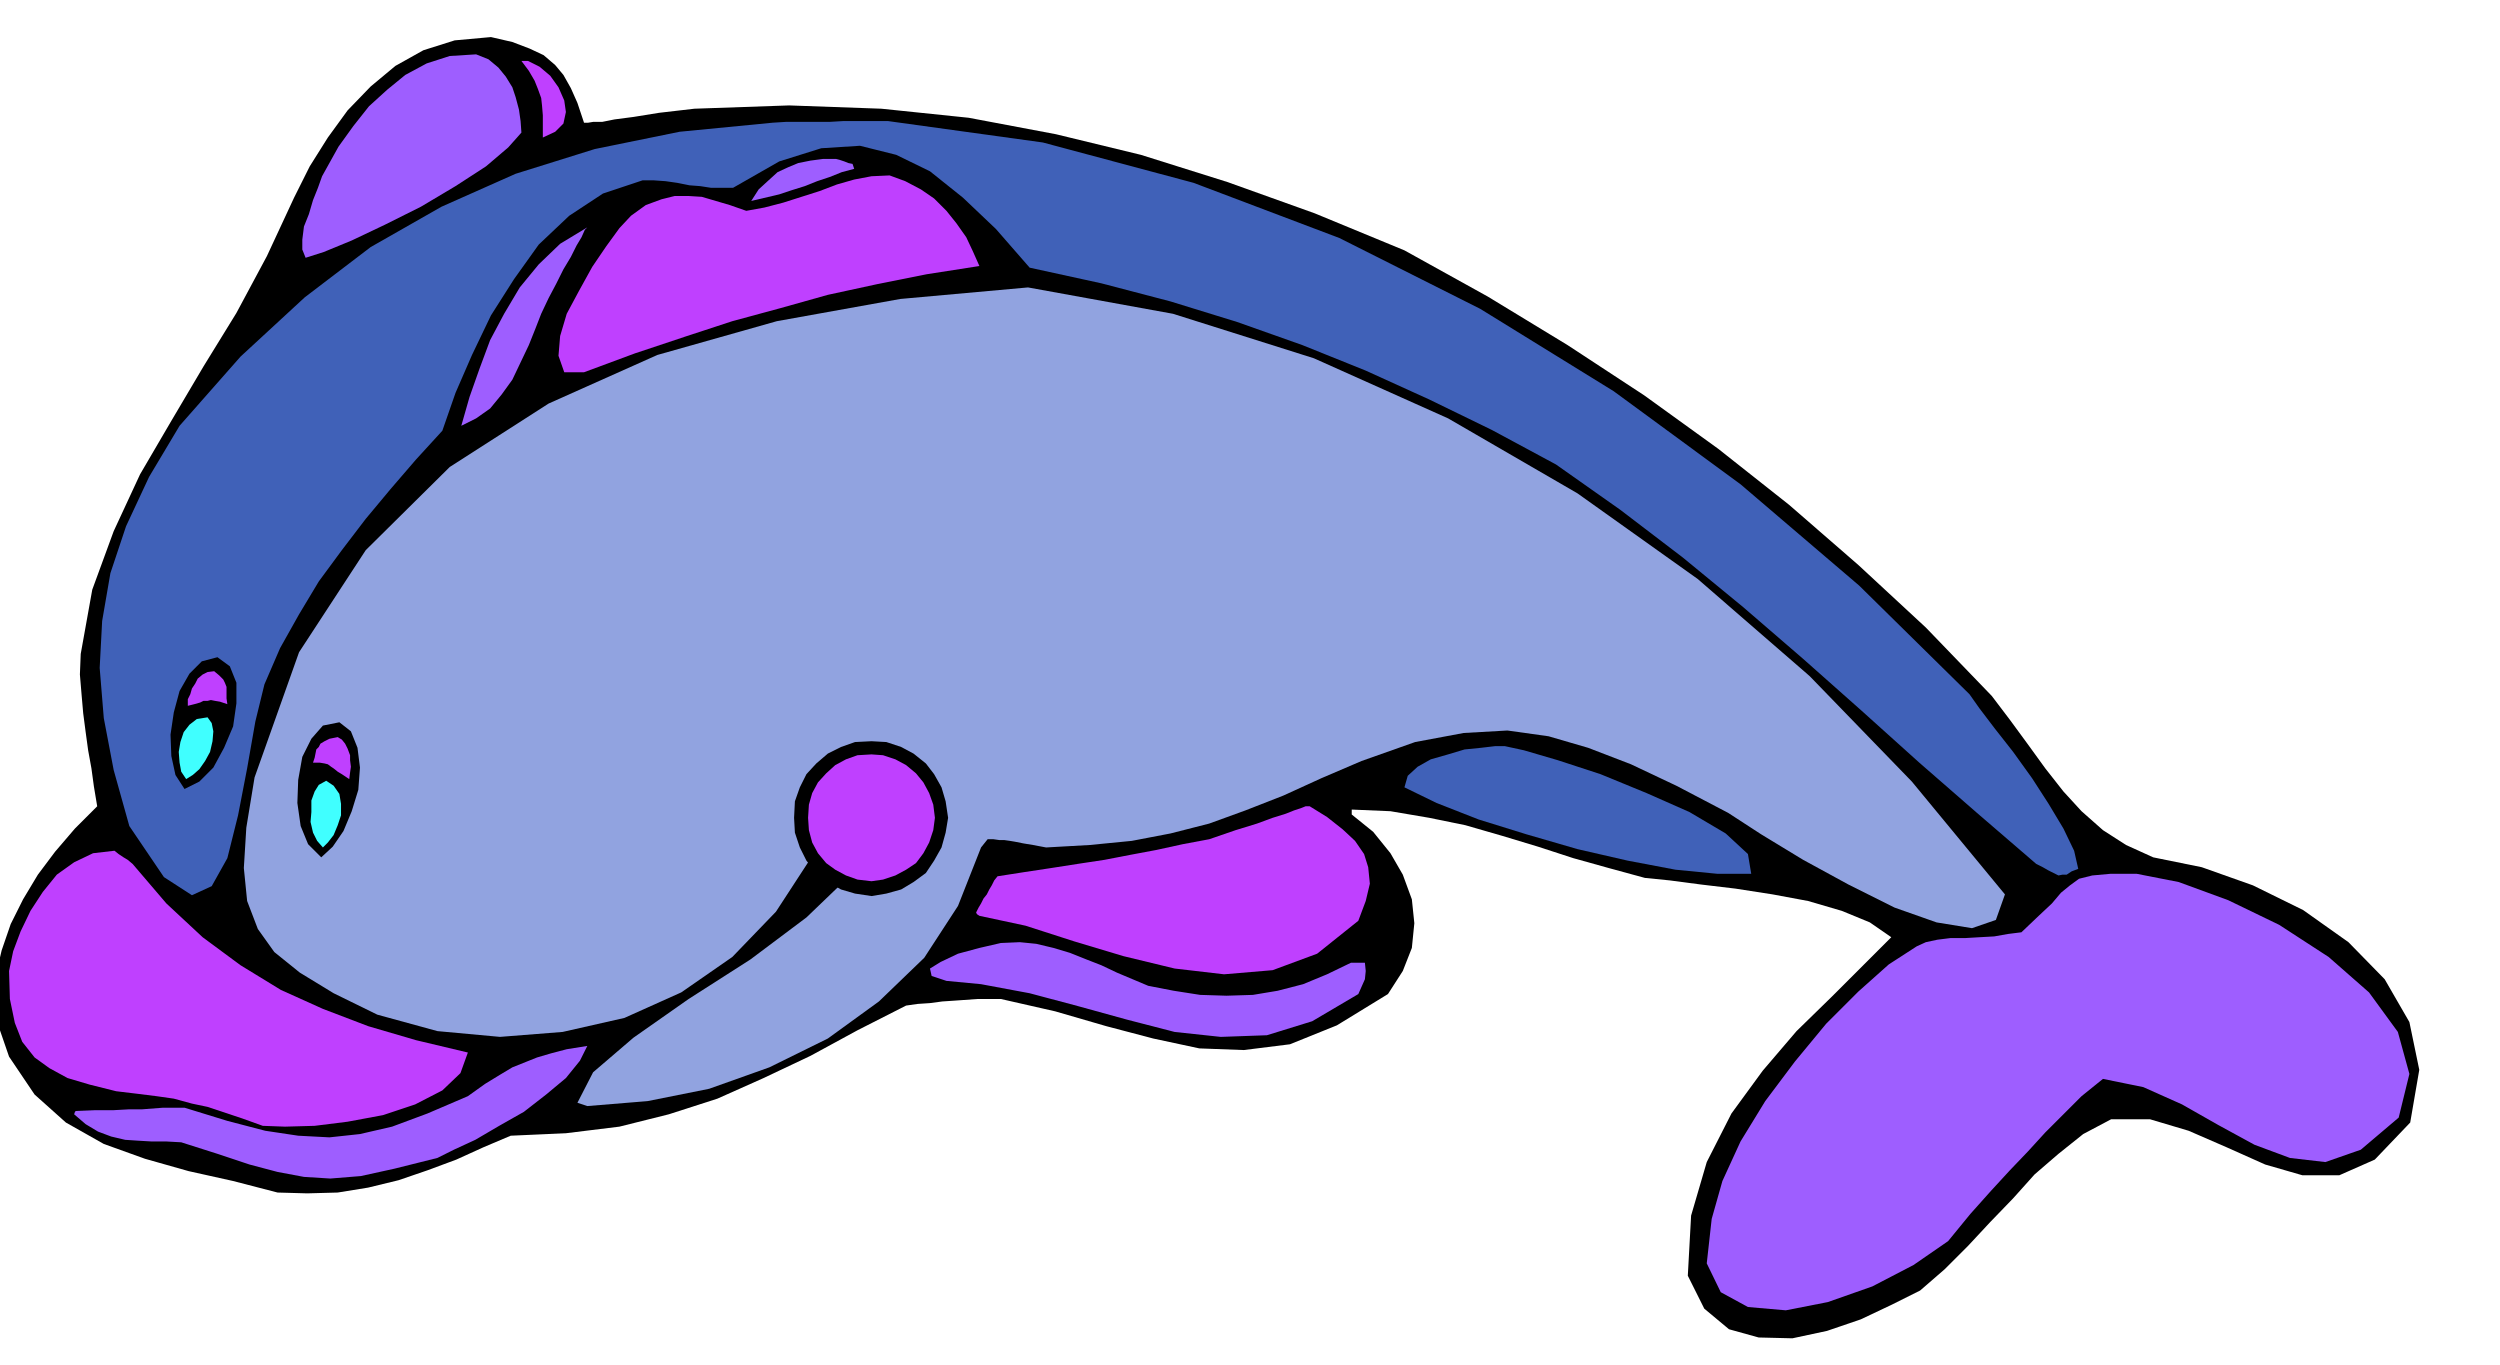 <svg xmlns="http://www.w3.org/2000/svg" fill-rule="evenodd" height="267.723" preserveAspectRatio="none" stroke-linecap="round" viewBox="0 0 3035 1657" width="490.455"><style>.brush1{fill:#000}.pen1{stroke:none}.brush2{fill:#9e5eff}.brush3{fill:#bf40ff}.brush4{fill:#4061b8}.brush6{fill:#40ffff}</style><path class="pen1 brush1" d="m596 45 26 6 21 8 17 8 14 12 10 12 9 16 8 18 8 24h5l6-1h11l15-3 23-3 31-5 43-5 115-4 112 4 106 11 106 20 103 25 105 33 106 38 109 45 101 56 97 59 93 61 90 65 86 68 84 73 82 76 80 83 22 29 22 30 21 29 22 28 22 24 26 23 28 18 33 15 59 12 62 22 61 30 55 39 44 45 30 52 12 58-11 64-43 45-43 19h-45l-45-13-47-21-46-20-47-14h-47l-34 18-30 24-29 25-26 29-28 29-27 29-28 28-30 26-34 17-38 18-41 14-42 9-41-1-36-10-30-25-20-40 4-73 19-65 30-59 38-52 41-48 43-42 39-39 33-33-26-18-34-14-41-12-43-8-45-7-42-5-38-5-30-3-44-12-43-12-43-14-43-13-45-13-44-9-47-8-47-2v6l26 21 21 26 15 26 11 30 3 29-3 30-11 28-18 28-62 38-57 23-56 7-54-2-56-12-57-15-62-18-66-15h-28l-14 1-14 1-15 1-15 2-15 1-14 2-59 30-57 31-57 27-56 25-59 19-60 15-65 8-67 3-33 14-33 15-35 13-35 12-37 9-37 6-37 1-36-1-54-14-54-12-53-15-50-18-46-26-38-34-31-46-20-58 3-37 8-34 11-32 15-30 18-30 21-28 24-28 27-27-4-24-3-22-4-22-3-22-3-23-2-23-2-24 1-25 14-78 26-71 32-69 38-65 39-66 40-65 37-69 33-71 19-38 22-35 24-33 28-29 30-25 34-19 38-12 44-4z"/><path class="pen1 brush2" d="m578 66 15 6 12 10 9 11 8 13 4 12 4 15 2 14 1 14-16 18-27 23-37 24-42 25-44 22-40 19-34 14-22 7-4-10v-12l2-16 6-15 5-17 6-15 5-14 5-9 15-27 18-25 19-24 22-20 22-18 26-14 28-9 32-2z"/><path class="pen1 brush3" d="m641 74 14 7 13 11 10 14 7 16 2 14-3 14-10 10-15 7v-27l-1-12-1-9-4-11-4-10-7-12-9-12h8z"/><path class="pen1 brush4" d="m1078 147 188 26 183 49 177 67 171 86 162 100 154 113 144 123 134 132 12 17 19 25 22 28 23 32 20 31 18 30 13 27 5 22-8 3-6 4h-5l-5 1-6-3-6-3-7-4-8-4-72-62-70-61-70-63-71-63-73-63-73-60-76-58-78-55-78-42-76-37-77-35-77-31-79-28-81-25-84-22-87-19-41-47-40-38-40-32-41-20-44-11-47 3-51 16-56 32h-27l-13-2-13-1-15-3-14-2-14-1h-14l-48 16-41 27-37 35-30 42-28 44-23 48-20 46-16 46-32 35-31 36-30 36-29 38-28 38-24 40-23 41-19 44-11 45-10 57-11 57-13 52-19 34-24 11-34-22-42-62-19-68-12-63-5-61 3-57 10-58 19-57 28-60 37-62 74-84 78-72 80-61 86-49 90-40 96-30 103-21 113-11 16-1h53l17-1h54z"/><path class="pen1 brush2" d="m1015 193 4 1 6 2 5 2 5 1 1 3 1 3-15 4-15 6-15 5-15 6-16 5-15 5-17 4-17 4 9-14 12-11 11-10 13-6 12-5 15-3 15-2h16z"/><path class="pen1 brush3" d="m1080 213 19 7 19 10 16 11 15 15 12 15 12 17 8 17 8 18-64 10-60 12-60 13-57 16-59 16-58 19-60 20-62 23h-24l-7-20 2-24 8-27 15-28 16-29 17-25 16-22 14-15 18-13 19-7 16-4h17l16 1 17 5 17 5 20 7 22-4 23-6 22-7 22-7 21-8 21-6 21-4 22-1z"/><path class="pen1 brush2" d="m713 276-3 3-4 9-6 10-7 14-9 15-9 18-9 17-9 19-7 18-8 20-10 21-10 21-13 18-14 17-17 12-18 9 10-35 12-34 13-35 17-32 19-32 23-28 26-25 33-20z"/><path class="pen1" style="fill:#91a3e0" d="m1248 349 176 32 171 54 163 73 157 91 146 104 136 118 124 128 113 137-11 31-29 10-43-7-51-18-56-28-55-30-51-31-40-26-63-33-55-26-52-20-48-14-50-7-53 3-59 11-65 23-49 21-46 21-46 18-44 16-47 12-47 9-51 5-53 3-16-3-12-2-10-2-6-1-7-1h-6l-7-1h-7l-4 5-4 5-28 71-41 63-55 53-62 45-71 35-73 26-75 15-73 6-6-2-6-2 19-37 49-42 67-47 75-48 68-51 51-49 22-46-19-40-12 3-9 5-8 6-5 7-5 7-4 10-3 11-2 13-43 66-53 55-62 43-69 31-75 17-76 6-76-7-73-20-53-26-41-25-31-25-20-28-13-34-4-40 3-49 10-61 54-152 81-124 102-101 120-77 132-59 145-41 150-27 155-14z"/><path class="pen1 brush1" d="m264 798 15 11 8 20v25l-4 28-11 26-13 24-17 17-18 9-11-17-5-23-1-26 4-27 7-26 12-21 15-15 19-5z"/><path class="pen1 brush3" d="m260 815 6 5 5 5 2 4 2 5v14l1 7-9-3-6-1-5-1-4 1h-5l-4 2-7 2-8 2v-8l3-6 2-7 4-6 3-6 6-5 6-3 8-1z"/><path class="pen1 brush6" d="m252 871 5 7 2 10-1 12-3 13-6 11-7 10-8 7-8 5-6-9-2-11-1-13 2-12 4-12 7-9 9-7 13-2z"/><path class="pen1 brush1" d="m412 877-20 4-14 16-11 22-5 28-1 28 4 28 9 22 16 16 14-13 13-19 10-24 8-26 2-27-3-24-8-20-14-11z"/><path class="pen1 brush3" d="m410 895-10 2-6 3-5 3-2 4-3 3-1 5-1 5-2 6h8l6 1 4 1 4 3 3 2 5 4 5 3 9 6 1-8 1-7-1-8v-6l-3-8-3-6-4-5-5-3z"/><path class="pen1 brush6" d="m396 948-9 5-5 8-4 11v14l-1 12 3 13 5 10 7 8 6-6 7-9 5-12 4-12v-14l-2-12-7-10-9-6z"/><path class="pen1 brush4" d="m1827 906 23 5 41 12 52 17 56 23 52 23 44 26 27 25 4 24h-41l-51-5-58-11-61-14-62-18-58-18-51-20-39-19 4-14 12-11 16-9 21-6 20-6 20-2 17-2h12z"/><path class="pen1 brush3" d="m1590 979 21 13 19 15 15 14 11 16 5 16 2 20-5 21-9 24-50 40-54 20-59 5-60-7-62-15-60-18-59-19-56-12-3-2-1-2 3-6 3-5 3-6 4-5 3-6 3-5 3-6 4-5 32-5 33-5 32-5 33-5 31-6 32-6 32-7 32-6 32-11 26-8 19-7 16-5 10-4 9-3 5-2h5zm-1451 54 5 4 6 4 5 3 6 5 41 48 44 41 46 34 49 30 51 23 55 21 58 17 63 15-9 25-22 21-33 17-39 13-43 8-40 5-36 1-27-1-25-9-21-7-21-7-19-4-22-6-21-3-24-3-25-3-32-8-27-8-22-12-18-13-15-19-9-23-6-29-1-34 5-24 9-24 12-25 15-23 17-21 21-15 23-11 26-3z"/><path class="pen1 brush2" d="m2594 1061 51 10 60 22 62 30 60 39 49 43 35 48 14 51-13 53-46 39-43 15-43-5-43-16-44-24-44-25-47-21-49-10-26 21-22 22-22 22-21 23-22 23-23 25-25 28-27 33-42 29-50 26-54 19-51 10-46-4-33-18-17-35 6-54 13-46 22-48 30-49 36-48 38-46 39-39 37-33 34-22 11-5 14-3 16-2h18l17-1 18-1 17-3 16-2 21-20 16-15 11-13 11-9 11-8 16-4 22-2h32zm-1356 83 20 2 21 5 20 6 20 8 18 7 19 9 19 8 19 8 31 6 32 5 32 1 32-1 30-5 31-8 29-12 29-14h17l1 10-1 10-4 9-4 9-56 33-55 17-56 2-56-6-58-15-58-16-60-16-59-11-42-4-18-6-2-9 13-8 21-10 26-7 26-6 23-1zm-525 126-9 18-17 21-24 20-27 21-30 17-29 17-26 12-20 10-52 13-41 9-37 3-32-2-32-6-34-9-39-13-44-14-18-1h-18l-17-1-15-1-17-4-16-6-15-9-14-12 1-3 1-1 24-1h22l18-1h16l13-1 13-1h26l52 16 46 12 40 6 38 2 37-4 39-9 43-16 49-21 21-15 18-11 15-9 15-6 15-6 17-5 19-5 25-4z"/><path class="pen1 brush1" d="m1058 900 18 1 18 6 15 8 15 12 10 13 9 16 5 17 3 20-3 18-5 18-9 16-10 15-15 11-15 9-18 5-18 3-20-3-17-5-16-9-14-11-12-15-8-16-6-18-1-18 1-20 6-17 8-16 12-13 14-12 16-8 17-6 20-1z"/><path class="pen1 brush3" d="m1058 916 14 1 15 5 13 7 12 10 9 11 7 13 5 14 2 16-2 15-5 15-7 13-9 12-12 8-13 7-15 5-14 2-17-2-14-5-13-7-11-8-10-12-7-13-4-15-1-15 1-16 4-14 7-13 10-11 11-10 13-7 14-5 17-1z"/></svg>
